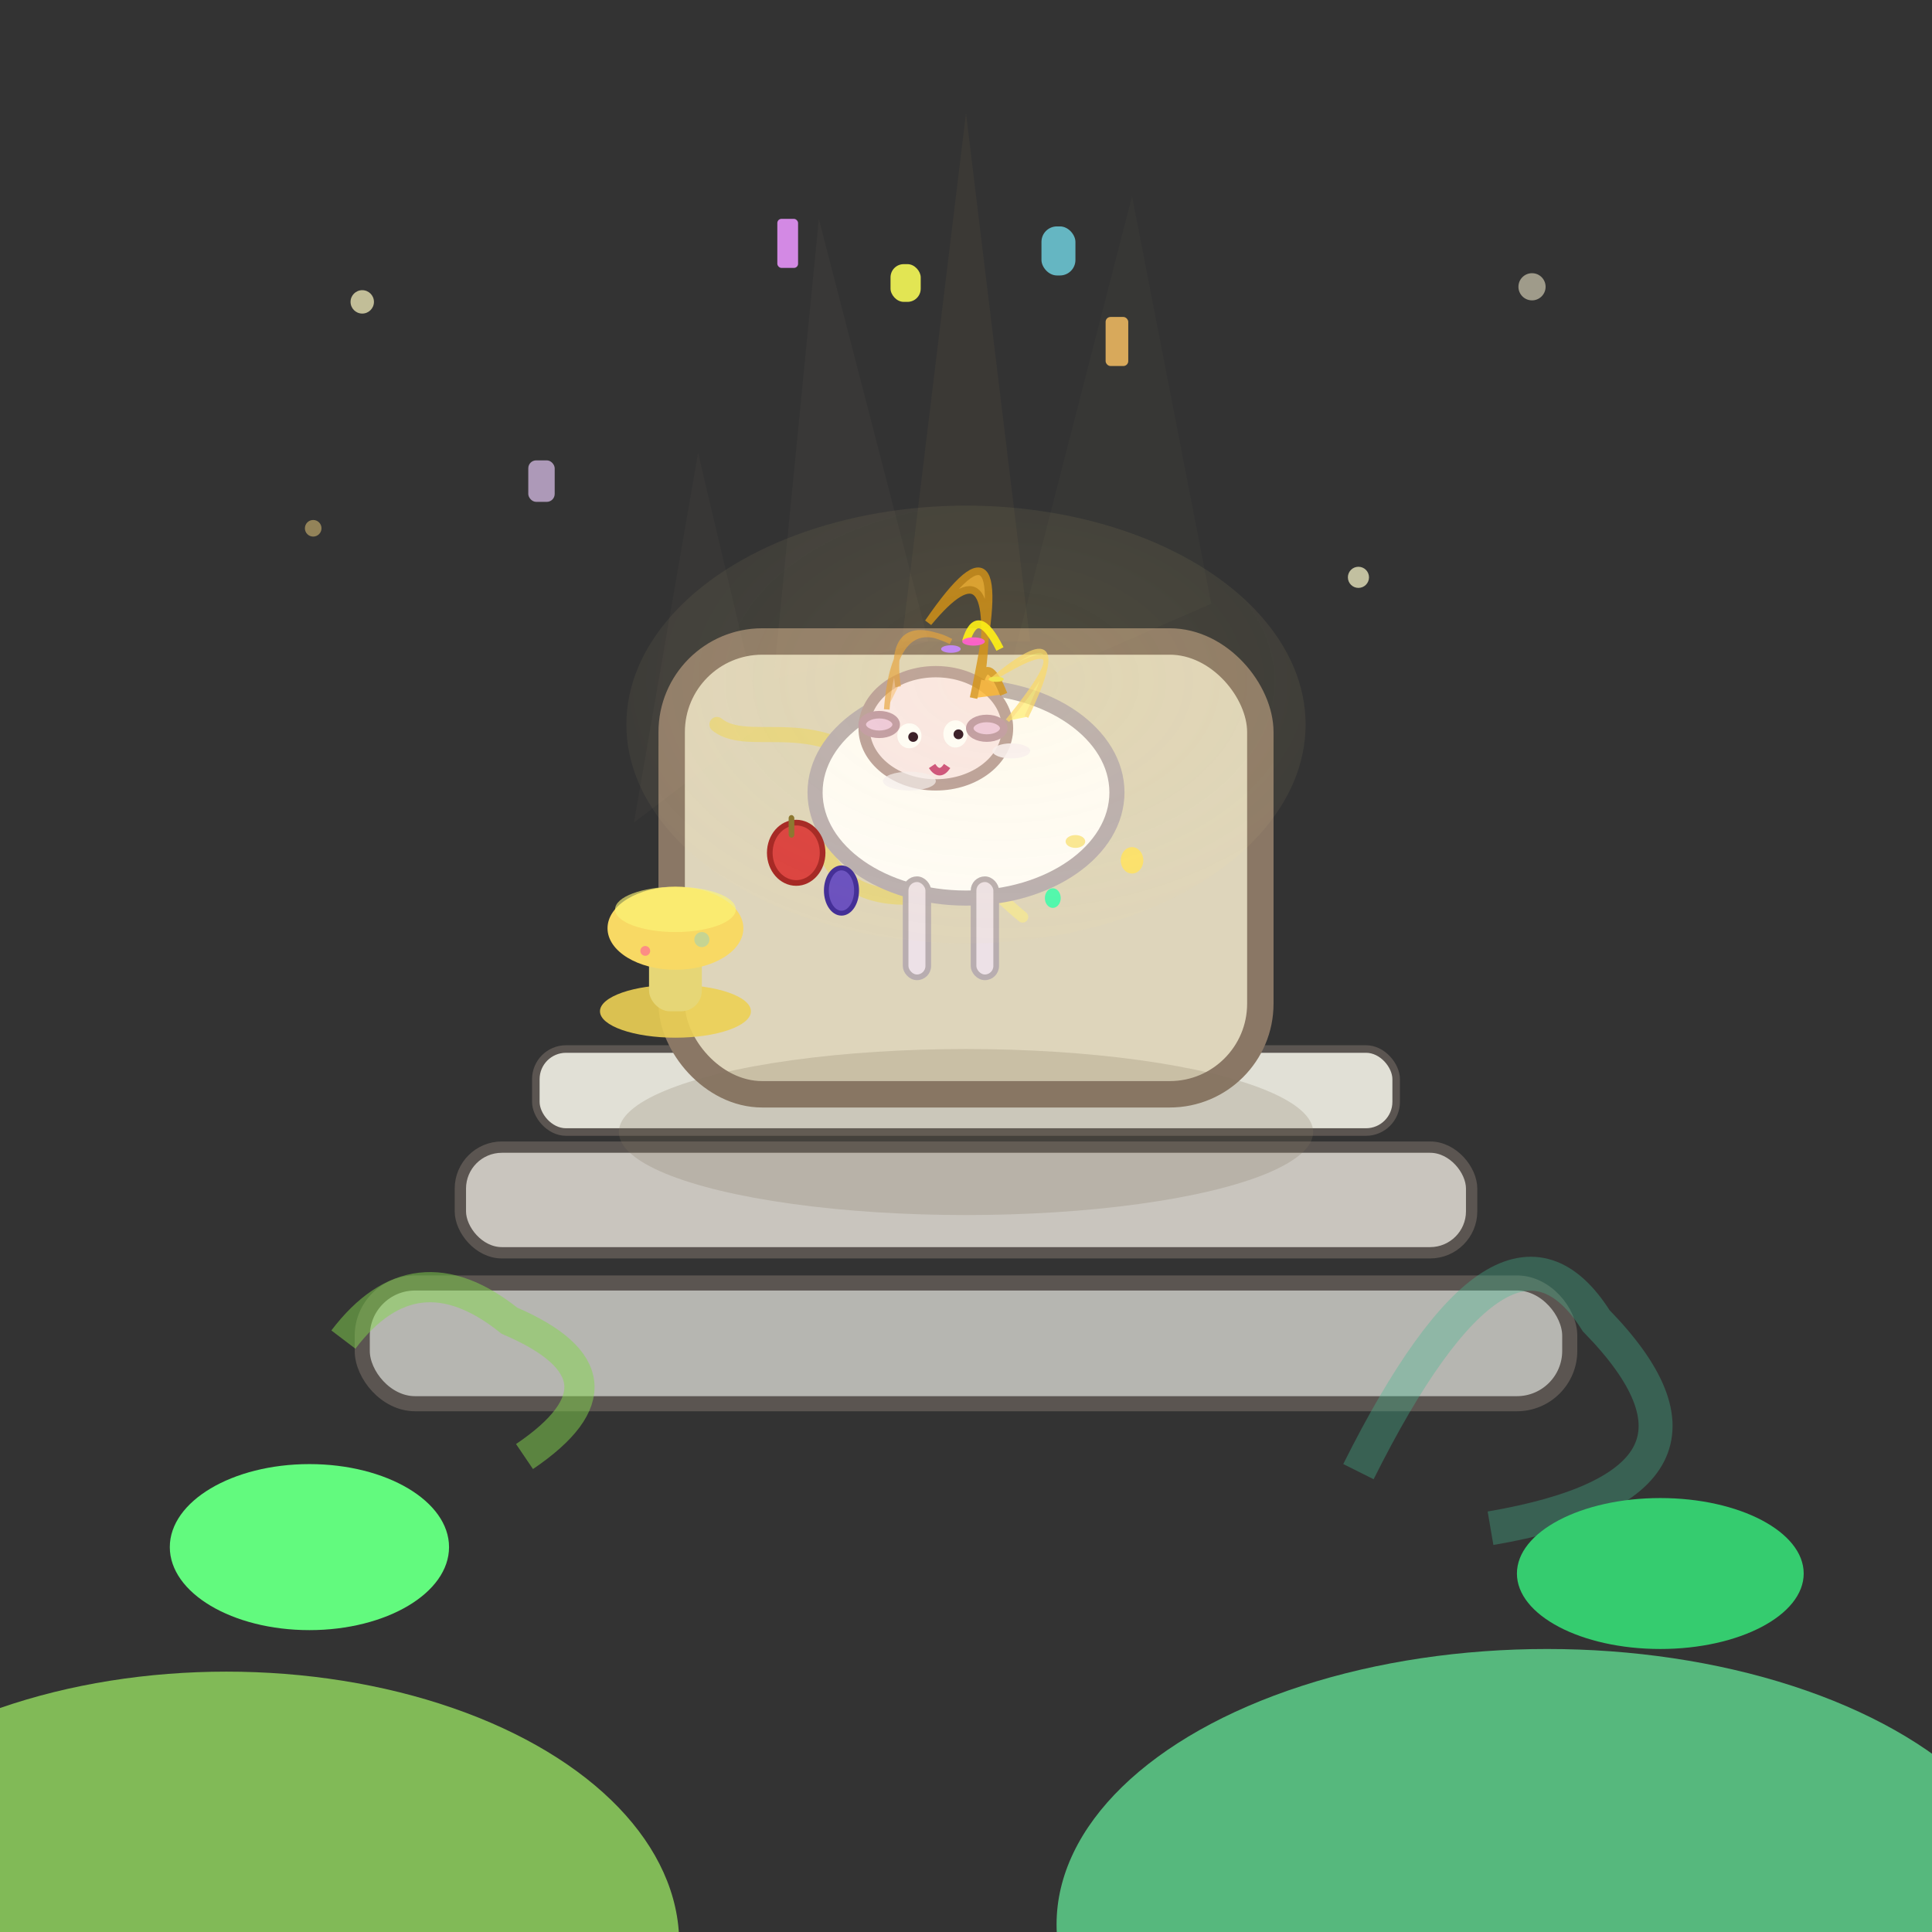 <!--

Generated by DrawGPT.
Free, open source, AI generated images in SVG, PNG, and HTML Canvas format.
https://drawgpt.ai

Created: 2025-05-14T16:43:41+00:00
-->
<svg xmlns="http://www.w3.org/2000/svg" xmlns:xlink="http://www.w3.org/1999/xlink" viewBox="0 0 512 512">
  <rect x="0" y="0" width="512" height="512" fill="#333333" stroke="none"/>
  <title>The Gods Demand a Sacrifice: Flaming Golden Altar</title>
  <desc>The gods demand art! Here&#39;s a glittering altar, sacrificial offering, swirling magical flames, and confetti of the gods. Why did the sheep volunteer for the altar? To get in with the gods!</desc>

  <!-- Dramatic stone steps -->
  <g id="altar-steps" class="altar-step">
    <rect id="step1" class="altar-step" x="96" y="340" width="320" height="32" fill="#b6b6b1" stroke="#5b5551" stroke-width="4" rx="14"/>
    <rect id="step2" class="altar-step" x="122" y="304" width="268" height="28" fill="#c9c5be" stroke="#5b5551" stroke-width="3" rx="11"/>
    <rect id="step3" class="altar-step" x="142" y="278" width="228" height="22" fill="#e1e0d6" stroke="#5b5551" stroke-width="2" rx="8"/>
  </g>

  <!-- Main Stone Altar -->
  <rect id="altar" class="altar" x="178" y="170" width="156" height="120" rx="24" fill="#ded5bb" stroke="#8a7765" stroke-width="7" />
  <ellipse id="altar-shadow" class="altar-shadow" cx="256" cy="300" rx="92" ry="22" fill="#81735d" opacity="0.23"/>

  <!-- Gold Engraved Symbols (animated shimmer)-->
  <g id="symbols" class="symbols">
    <path id="symbol1" class="symbol" d="M190,192c10,8 32,-8 52,24" fill="none" stroke="#e9d66b" stroke-width="4" stroke-linecap="round" opacity="0.7">
      <animate attributeName="opacity" values="0.7;1;0.7" dur="5s" repeatCount="indefinite"/>
    </path>
    <path id="symbol2" class="symbol" d="M218,224c8,24 48,14 68,-10" fill="none" stroke="#e9d66b" stroke-width="4" stroke-linecap="round" opacity="0.7">
      <animate attributeName="opacity" values="0.7;1;0.7" dur="5s" begin="2s" repeatCount="indefinite"/>
    </path>
    <path id="symbol3" class="symbol" d="M246,188c0,26 8,41 25,55" fill="none" stroke="#fcec85" stroke-width="3" stroke-linecap="round" opacity="0.6">
      <animate attributeName="opacity" values="0.6;1;0.6" dur="5s" begin="1s" repeatCount="indefinite"/>
    </path>
  </g>

  <!-- Sacrificial Offering: Happy Sheep -->
  <g id="sheep" class="sheep">
    <ellipse id="sheep-body" class="sheep-body" cx="256" cy="210" rx="40" ry="28" fill="#fffdfa" stroke="#b8adb0" stroke-width="4"/>
    <!-- animate the sheep bobbing up and down, and rolling its eyes  -->
    <ellipse id="sheep-head" class="sheep-head" cx="248" cy="193" rx="19" ry="15" fill="#fae8ea" stroke="#b89e9b" stroke-width="3">
      <animate attributeName="cy" values="193;188;193" dur="5s" repeatCount="indefinite"/>
    </ellipse>
    <ellipse id="sheep-eye-left" class="sheep-eye" cx="241" cy="195" rx="3.2" ry="3.3" fill="#fff"/>
    <ellipse id="sheep-eye-right" class="sheep-eye" cx="253.2" cy="194.5" rx="3.2" ry="3.6" fill="#fff"/>
    <circle id="sheep-pupil-left" class="sheep-pupil" cx="242" cy="195.3" r="1.3" fill="#290d20">
      <animate attributeName="cx" values="242;245;242" dur="5s" keyTimes="0;0.5;1" repeatCount="indefinite"/>
    </circle>
    <circle id="sheep-pupil-right" class="sheep-pupil" cx="254" cy="194.6" r="1.3" fill="#290d20">
      <animate attributeName="cx" values="254;257;254" dur="5s" keyTimes="0;0.5;1" repeatCount="indefinite"/>
    </circle>
    <path id="sheep-mouth" class="sheep-mouth" d="M247,203 Q249,206 251,203" fill="none" stroke="#ca4a7b" stroke-width="2"/>
    <ellipse id="sheep-ear-left" class="sheep-ear" cx="233" cy="192" rx="4.5" ry="2.6" fill="#edc8e0" stroke="#be99a6" stroke-width="2">
      <animateTransform attributeName="transform" attributeType="XML" type="rotate" from="0 233 192" to="8 233 192" dur="2.5s" repeatCount="indefinite" direction="alternate"/>
    </ellipse>
    <ellipse id="sheep-ear-right" class="sheep-ear" cx="261.5" cy="193" rx="4.5" ry="2.6" fill="#edc8e0" stroke="#be99a6" stroke-width="2">
      <animateTransform attributeName="transform" attributeType="XML" type="rotate" from="0 261.5 193" to="-8 261.5 193" dur="2.5s" repeatCount="indefinite" direction="alternate"/>
    </ellipse>
    <!-- Leg animation, doing a frightened wiggle / tap dance  -->
    <rect id="sheep-leg1" class="sheep-leg" x="240" y="233" width="6" height="26" rx="3" fill="#ede1e7" stroke="#b8adb0" stroke-width="1.5">
      <animate attributeName="y" values="233;241;233" keyTimes="0;0.5;1" dur="5s" repeatCount="indefinite"/>
    </rect>
    <rect id="sheep-leg2" class="sheep-leg" x="258" y="233" width="6" height="26" rx="3" fill="#ede1e7" stroke="#b8adb0" stroke-width="1.5">
      <animate attributeName="y" values="233;225;233" keyTimes="0;0.5;1" dur="5s" repeatCount="indefinite"/>
    </rect>
    <!-- Curls of cloud wool, floating gently (looped animation) -->
    <ellipse id="sheep-cloud1" class="sheep-cloud" cx="268" cy="199" rx="5" ry="2" fill="#f8f1f6" opacity="0.9">
      <animateTransform attributeName="transform" attributeType="XML" type="translate" from="-3 0" to="7 0" dur="5s" repeatCount="indefinite"/>
    </ellipse>
    <ellipse id="sheep-cloud2" class="sheep-cloud" cx="241" cy="207" rx="7" ry="2.5" fill="#f4eff3" opacity="0.7">
      <animateTransform attributeName="transform" attributeType="XML" type="translate" from="2 0" to="-5 0" dur="5s" repeatCount="indefinite"/>
    </ellipse>
  </g>

  <!-- Whirlpool of Magical God-ly Flames  -->
  <g id="flames" class="flames">
    <path id="flame1" class="flame-main" d="M258,185 Q270,130 246,165 Q265,142 260,180 Q262,174 266,184" fill="#feb325" stroke="#d28b09" stroke-width="2" opacity="0.8">
      <animateTransform attributeName="transform" type="scale" additive="sum" values="1 1;1.13 1.2;1 1" begin="0s" dur="5s" repeatCount="indefinite" />
      <animate attributeName="opacity" values="0.8;1;0.8" dur="5s" repeatCount="indefinite"/>
    </path>
    <path id="flame2" class="flame-accent" d="M238,182 Q235,162 252,170 Q237,162 235,188" fill="#fac381" stroke="#e49c32" stroke-width="1.5" opacity="0.66">
      <animateTransform attributeName="transform" type="translate" values="0 0;4 -7;0 0" begin="1s" dur="5s" repeatCount="indefinite"/>
      <animate attributeName="opacity" values="0.66;0.8;0.66" dur="5s" repeatCount="indefinite"/>
    </path>
    <path id="flame3" class="flame-accent" d="M272,190 Q286,161 263,180 Q289,164 267,191" fill="#ffef6e" stroke="#fcd963" stroke-width="1.1" opacity="0.7">
      <animateTransform attributeName="transform" type="translate" values="0 0;-7 -8;0 0" begin="2s" dur="5s" repeatCount="indefinite"/>
      <animate attributeName="opacity" values="0.7;0.93;0.7" dur="5s" repeatCount="indefinite"/>
    </path>
    <path id="flame4" class="flame-spark" d="M256,170 Q259,160 265,172" fill="none" stroke="#fff308" stroke-width="2.1" opacity="0.9">
      <animateTransform attributeName="transform" type="translate" values="0 0;0 -9;0 0" begin="1s" dur="5s" repeatCount="indefinite"/>
      <animate attributeName="opacity" values="0.9;1;0.9" dur="5s" repeatCount="indefinite"/>
    </path>
    <!-- Multiple magenta embers circling up and out, in orbital paths -->
    <ellipse id="ember1" class="flame-ember" cx="258" cy="170" rx="3" ry="1.1" fill="#fa53cf">
      <animate attributeName="cy" values="170;120;170" dur="5s" repeatCount="indefinite"/>
      <animate attributeName="cx" values="258;275;258" dur="5s" repeatCount="indefinite"/>
      <animate attributeName="opacity" values="1;0;1" dur="5s" repeatCount="indefinite"/>
    </ellipse>
    <ellipse id="ember2" class="flame-ember" cx="252" cy="172" rx="2.6" ry="1" fill="#bc80ff">
      <animate attributeName="cy" values="172;113;172" dur="5s" repeatCount="indefinite"/>
      <animate attributeName="cx" values="252;232;252" dur="5s" repeatCount="indefinite"/>
      <animate attributeName="opacity" values="1;0;1" dur="5s" repeatCount="indefinite"/>
    </ellipse>
    <ellipse id="ember3" class="flame-ember" cx="264" cy="180" rx="2" ry="0.7" fill="#efe44b">
      <animate attributeName="cy" values="180;155;180" dur="5s" keyTimes="0;0.5;1" repeatCount="indefinite"/>
      <animate attributeName="cx" values="264;284;264" dur="5s" keyTimes="0;0.5;1" repeatCount="indefinite"/>
      <animate attributeName="opacity" values="1;0;1" dur="5s" repeatCount="indefinite"/>
    </ellipse>
  </g>

  <!-- Scattered Offerings: Fruits and Beads -->
    <g id="offerings" class="offerings">
      <ellipse id="fruit-apple" class="offering-fruit" cx="211" cy="226" rx="7" ry="8" fill="#da3c3c" stroke="#a21f1f" stroke-width="1.5">
        <animateTransform attributeName="transform" type="scale" values="1 1;1.15 0.93;1 1" begin="1s" dur="5s" repeatCount="indefinite"/>
      </ellipse>
      <rect id="fruit-stem" class="offering-fruit" x="209" y="216" width="1.5" height="6" rx="0.8" fill="#85702a"/>
      <ellipse id="fruit-grape" class="offering-fruit" cx="223" cy="236" rx="4" ry="6" fill="#644ac1" stroke="#3a2597" stroke-width="1.3"/>
      <ellipse id="fruit-bead1" class="offering-bead circle" cx="300" cy="228" rx="3" ry="3.5" fill="#fce16b">
        <animateTransform attributeName="transform" type="scale" values="1 1;1.1 0.9;1 1" begin="2s" dur="5s" repeatCount="indefinite"/>
      </ellipse>
      <ellipse id="fruit-bead2" class="offering-bead circle" cx="279" cy="238" rx="2.1" ry="2.6" fill="#49f9ad"/>
      <ellipse id="fruit-bead3" class="offering-bead circle" cx="285" cy="223" rx="2.6" ry="1.7" fill="#fae792"/>
    </g>

  <!-- Background starburst & flowing mystic godly rays (nonanimated background elements) -->
  <g id="background-shine" class="background">
    <radialGradient id="golden-gradient" cx="55%" cy="40%" r="0.87">
      <stop offset="0%" stop-color="#ffe273" stop-opacity="0.31"/>
      <stop offset="82%" stop-color="#f5e3a1" stop-opacity="0.11"/>
      <stop offset="100%" stop-color="#4c3207" stop-opacity="0"/>
    </radialGradient>
    <ellipse id="altar-glow" class="altar-glow" cx="256" cy="192" rx="90" ry="58" fill="url(#golden-gradient)" opacity="0.35"/>
    <!-- rays -->
    <g id="rays" class="god-ray">
      <polygon id="ray1" class="ray" points="256,30 273,170 239,170" fill="#ffe07a" opacity="0.04"/>
      <polygon id="ray2" class="ray" points="217,58 246,170 205,180" fill="#fee7b1" opacity="0.03"/>
      <polygon id="ray3" class="ray" points="300,52 266,184 321,160" fill="#fffabd" opacity="0.02"/>
      <polygon id="ray4" class="ray" points="185,120 202,192 168,218" fill="#ffe4ad" opacity="0.024"/>
    </g>
    <!-- Stars and feathers for grandeur  -->
    <circle id="star1" class="bg-star" cx="96" cy="80" r="3.1" fill="#fffac3" opacity="0.7"/>
    <circle id="star2" class="bg-star" cx="406" cy="76" r="3.6" fill="#fff7d7" opacity="0.53"/>
    <circle id="star3" class="bg-star" cx="360" cy="153" r="2.8" fill="#fffdcf" opacity="0.7"/>
    <circle id="star4" class="bg-star" cx="83" cy="140" r="2.2" fill="#ffde84" opacity="0.47"/>
  </g>

  <!-- Bottom Confetti - divine approval, showering from above, animated up and down -->
  <g id="confetti" class="confetti">
    <rect id="confetti1" class="confetti-piece" x="206" y="58" width="5.5" height="13" rx="1.1" fill="#e492f7" opacity="0.9">
      <animate attributeName="y" values="58;94;58" dur="5s" begin="0.5s" repeatCount="indefinite"/>
    </rect>
    <rect id="confetti2" class="confetti-piece" x="236" y="70" width="8" height="10" rx="3.5" fill="#f9fd57" opacity="0.88">
      <animate attributeName="y" values="70;118;70" dur="5s" begin="1.6s" repeatCount="indefinite"/>
    </rect>
    <rect id="confetti3" class="confetti-piece" x="276" y="60" width="9" height="13" rx="4.1" fill="#75e0ef" opacity="0.76">
      <animate attributeName="y" values="60;120;60" dur="5s" begin="0.2s" repeatCount="indefinite"/>
    </rect>
    <rect id="confetti4" class="confetti-piece" x="293" y="84" width="6" height="13" rx="1.3" fill="#ecb760" opacity="0.89">
      <animate attributeName="y" values="84;128;84" dur="5s" begin="2.3s" repeatCount="indefinite"/>
    </rect>
    <!-- animate some back up for up-then-down magic -->
    <rect id="confetti5" class="confetti-piece" x="140" y="122" width="7" height="11" rx="2.1" fill="#dec3ee" opacity="0.71">
      <animate attributeName="y" values="122;60;122" dur="5s" begin="1.3s" repeatCount="indefinite"/>
    </rect>
  </g>

  <!-- Foreground: A golden Chalice, next to altar for flavor -->
  <g id="chalice" class="chalice">
    <ellipse id="chalice-base" class="chalice-base" cx="179" cy="268" rx="20" ry="7" fill="#ecd155" opacity="0.9"/>
    <rect id="chalice-stem" class="chalice-stem" x="172" y="247" width="14" height="21" rx="5.5" fill="#e6d676" />
    <ellipse id="chalice-bowl" class="chalice-bowl" cx="179" cy="246" rx="18" ry="11" fill="#f8d964"/>
    <ellipse id="chalice-bowl-top" class="chalice-bowl-top" cx="179" cy="241" rx="16" ry="6" fill="#fcf577" opacity="0.64"/>
    <!-- Animate gemstones sparkle -->
    <circle id="chalice-gem1" class="chalice-gem" cx="186" cy="249" r="2" fill="#52caff" opacity="0.3">
      <animate attributeName="opacity" values="0.3;1;0.3" dur="5s" begin="3s" repeatCount="indefinite"/>
    </circle>
    <circle id="chalice-gem2" class="chalice-gem" cx="171" cy="252" r="1.3" fill="#ff41a6" opacity="0.5">
      <animate attributeName="opacity" values="0.5;0.78;0.5" dur="5s" begin="1s" repeatCount="indefinite"/>
    </circle>
  </g>

  <!-- Lush verdant forest with vines in the distance for colorful, detailed, and fitting backdrop -->
  <g id="background-forest" class="background-forest">
    <ellipse id="bg-hill1" class="bg-hill" cx="60" cy="515" rx="120" ry="72" fill="#81ba57"/>
    <ellipse id="bg-hill2" class="bg-hill" cx="410" cy="510" rx="130" ry="73" fill="#56b87d"/>
    <!-- Palmfield of vines cascading -->
    <path id="vine1" class="bg-vine" d="M91,355 Q110,330 135,350 Q170,365 139,386" fill="none" stroke="#85d64f" stroke-width="8" opacity="0.5"/>
    <path id="vine2" class="bg-vine" d="M360,390 Q399,312 423,350 Q465,393 395,405" fill="none" stroke="#44ba91" stroke-width="9" opacity="0.34"/>
    <ellipse id="shrubs1" class="bg-shrub" cx="82" cy="410" rx="37" ry="22" fill="#62fa7e"/>
    <ellipse id="shrubs2" class="bg-shrub" cx="440" cy="417" rx="38" ry="20" fill="#35cc6f"/>
  </g>
</svg>